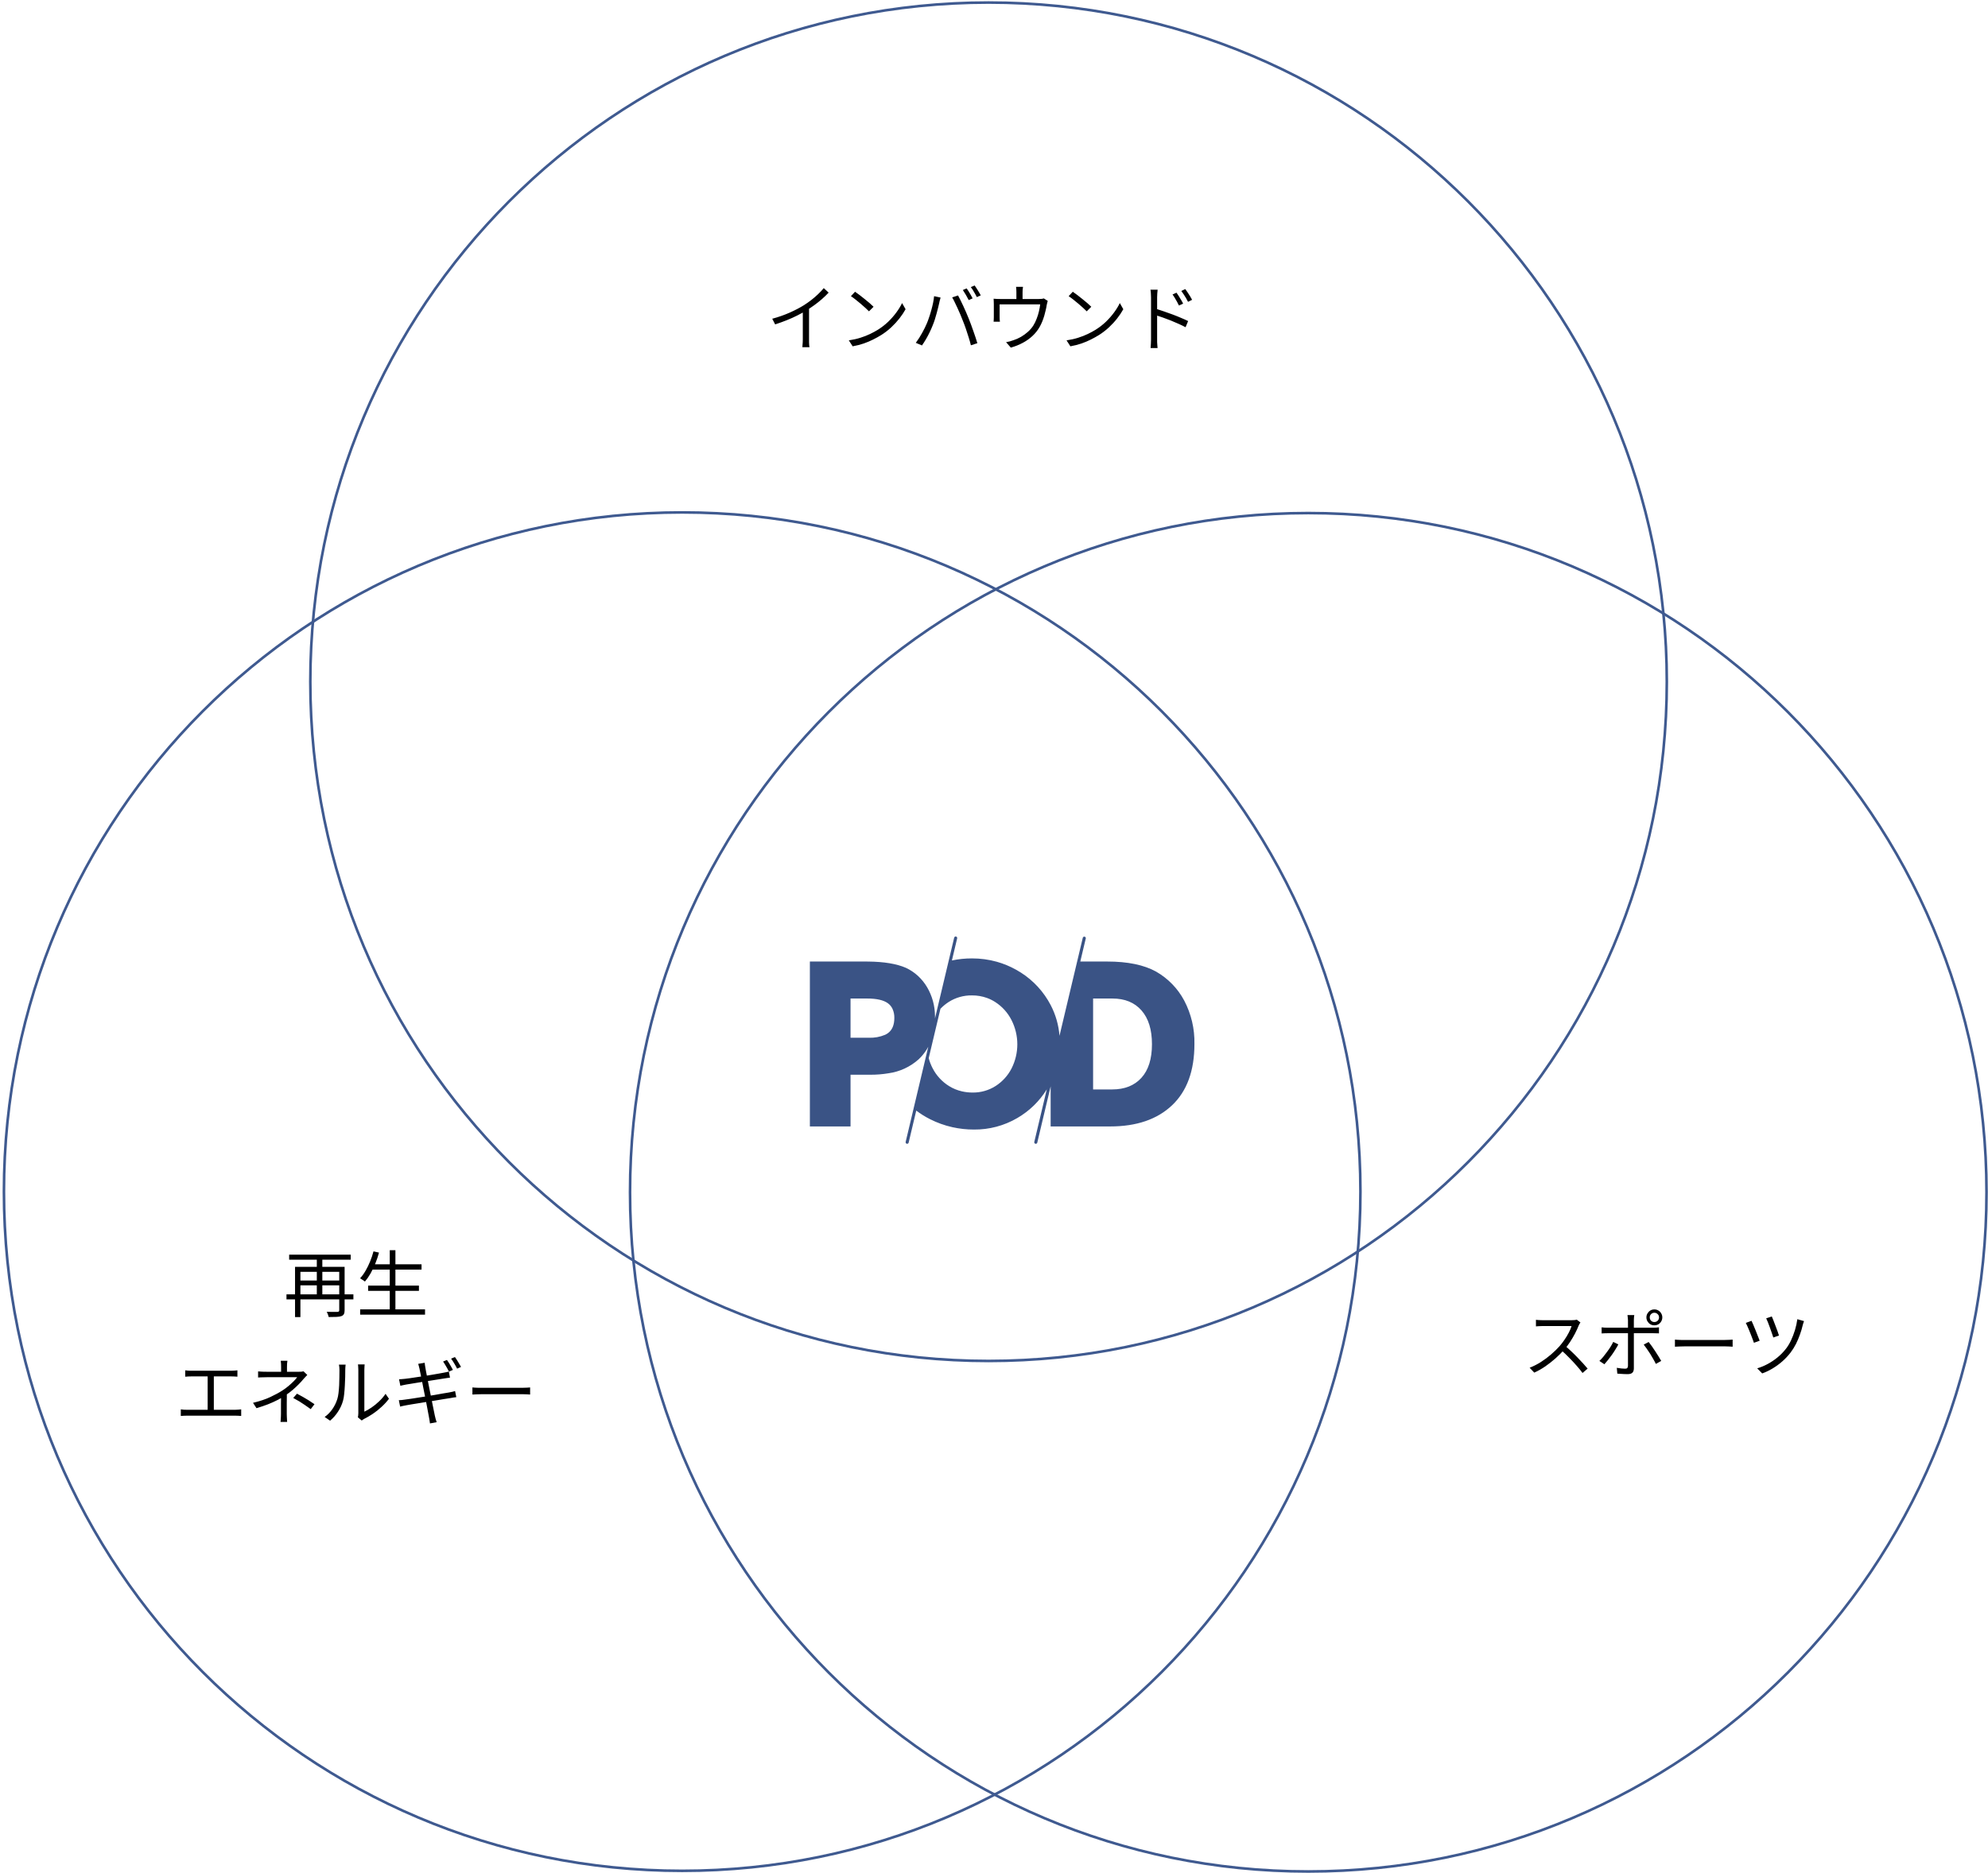 <svg width="609" height="574" viewBox="0 0 609 574" fill="none" xmlns="http://www.w3.org/2000/svg">
<path d="M400.772 573.455C515.521 573.455 608.544 480.276 608.544 365.333C608.544 250.391 515.521 157.212 400.772 157.212C286.023 157.212 193 250.391 193 365.333C193 480.276 286.023 573.455 400.772 573.455Z" stroke="#3F5A90" stroke-width="0.803" stroke-miterlimit="10"/>
<path d="M208.978 573.256C323.727 573.256 416.75 480.077 416.75 365.134C416.75 250.192 323.727 157.013 208.978 157.013C94.229 157.013 1.206 250.192 1.206 365.134C1.206 480.077 94.229 573.256 208.978 573.256Z" stroke="#3F5A90" stroke-width="0.803" stroke-miterlimit="10"/>
<path d="M302.832 417.024C417.581 417.024 510.604 323.845 510.604 208.902C510.604 93.96 417.581 0.781 302.832 0.781C188.082 0.781 95.06 93.96 95.06 208.902C95.06 323.845 188.082 417.024 302.832 417.024Z" stroke="#3F5A90" stroke-width="0.803" stroke-miterlimit="10"/>
<path d="M236.568 97.667C238.495 97.148 240.288 96.518 241.948 95.777C243.609 95.036 245.054 94.28 246.284 93.51C247.055 93.02 247.803 92.494 248.53 91.931C249.271 91.353 249.967 90.752 250.619 90.13C251.272 89.507 251.85 88.892 252.354 88.285L253.843 89.663C253.221 90.33 252.546 90.982 251.82 91.62C251.094 92.257 250.323 92.872 249.508 93.465C248.707 94.043 247.87 94.606 246.995 95.155C246.18 95.644 245.261 96.148 244.238 96.667C243.216 97.185 242.126 97.674 240.97 98.134C239.814 98.594 238.643 99.016 237.457 99.401L236.568 97.667ZM245.928 94.443L247.84 93.865V104.004C247.84 104.285 247.84 104.582 247.84 104.893C247.855 105.204 247.87 105.493 247.885 105.76C247.914 106.027 247.944 106.234 247.974 106.383H245.795C245.81 106.234 245.824 106.027 245.839 105.76C245.869 105.493 245.891 105.204 245.906 104.893C245.921 104.582 245.928 104.285 245.928 104.004V94.443ZM261.936 89.396C262.336 89.663 262.796 89.997 263.315 90.397C263.833 90.782 264.36 91.197 264.893 91.642C265.442 92.072 265.953 92.494 266.427 92.909C266.902 93.324 267.294 93.687 267.606 93.999L266.205 95.399C265.923 95.118 265.56 94.769 265.116 94.354C264.671 93.939 264.182 93.51 263.648 93.065C263.115 92.605 262.588 92.175 262.07 91.775C261.551 91.36 261.084 91.019 260.669 90.752L261.936 89.396ZM260.024 104.293C261.329 104.1 262.514 103.833 263.582 103.492C264.664 103.151 265.649 102.766 266.539 102.336C267.428 101.906 268.221 101.476 268.918 101.047C270.059 100.335 271.111 99.52 272.075 98.601C273.038 97.667 273.883 96.704 274.609 95.711C275.336 94.718 275.914 93.769 276.343 92.865L277.411 94.754C276.907 95.674 276.284 96.607 275.543 97.556C274.802 98.505 273.965 99.416 273.031 100.291C272.097 101.165 271.067 101.958 269.94 102.67C269.199 103.129 268.384 103.581 267.495 104.026C266.62 104.471 265.657 104.878 264.604 105.249C263.567 105.604 262.433 105.893 261.203 106.116L260.024 104.293ZM296.131 88.374C296.324 88.626 296.531 88.937 296.754 89.307C296.976 89.663 297.191 90.026 297.398 90.397C297.621 90.767 297.806 91.108 297.954 91.419L296.754 91.953C296.531 91.494 296.25 90.975 295.909 90.397C295.568 89.804 295.249 89.293 294.953 88.863L296.131 88.374ZM298.577 87.484C298.784 87.751 298.999 88.07 299.222 88.44C299.459 88.811 299.689 89.181 299.911 89.552C300.133 89.908 300.311 90.226 300.444 90.508L299.244 91.042C299.007 90.552 298.718 90.026 298.377 89.463C298.051 88.885 297.725 88.388 297.398 87.973L298.577 87.484ZM283.97 99.001C284.207 98.423 284.436 97.793 284.659 97.111C284.896 96.43 285.111 95.725 285.304 94.999C285.511 94.258 285.689 93.532 285.837 92.82C285.985 92.094 286.089 91.405 286.148 90.752L288.127 91.175C288.098 91.338 288.053 91.516 287.994 91.709C287.934 91.886 287.883 92.072 287.838 92.264C287.794 92.457 287.757 92.635 287.727 92.798C287.653 93.139 287.549 93.584 287.416 94.132C287.282 94.68 287.127 95.281 286.949 95.933C286.771 96.585 286.578 97.245 286.371 97.912C286.163 98.564 285.941 99.172 285.704 99.735C285.437 100.417 285.126 101.121 284.77 101.847C284.429 102.558 284.058 103.255 283.658 103.937C283.258 104.619 282.85 105.256 282.435 105.849L280.546 105.049C281.242 104.115 281.887 103.107 282.48 102.025C283.088 100.928 283.584 99.92 283.97 99.001ZM294.908 98.156C294.686 97.578 294.441 96.971 294.175 96.333C293.908 95.696 293.626 95.058 293.33 94.421C293.033 93.769 292.744 93.161 292.463 92.598C292.196 92.02 291.936 91.531 291.685 91.13L293.485 90.53C293.708 90.916 293.952 91.39 294.219 91.953C294.501 92.516 294.79 93.117 295.086 93.754C295.383 94.391 295.672 95.036 295.953 95.688C296.235 96.341 296.494 96.963 296.731 97.556C296.954 98.104 297.191 98.719 297.443 99.401C297.695 100.068 297.94 100.75 298.177 101.447C298.429 102.129 298.658 102.796 298.866 103.448C299.073 104.085 299.251 104.656 299.399 105.16L297.421 105.805C297.243 105.049 297.013 104.233 296.731 103.359C296.465 102.47 296.176 101.58 295.864 100.691C295.553 99.787 295.234 98.942 294.908 98.156ZM313.384 87.884C313.34 88.225 313.303 88.529 313.273 88.796C313.258 89.063 313.251 89.315 313.251 89.552C313.251 89.73 313.251 90.004 313.251 90.375C313.251 90.745 313.251 91.13 313.251 91.531C313.251 91.931 313.251 92.264 313.251 92.531H311.361C311.361 92.235 311.361 91.886 311.361 91.486C311.361 91.086 311.361 90.708 311.361 90.352C311.361 89.997 311.361 89.73 311.361 89.552C311.361 89.315 311.354 89.063 311.339 88.796C311.339 88.529 311.309 88.225 311.25 87.884H313.384ZM320.966 92.198C320.907 92.361 320.847 92.576 320.788 92.843C320.729 93.094 320.677 93.324 320.632 93.532C320.573 93.976 320.477 94.473 320.343 95.021C320.225 95.57 320.077 96.148 319.899 96.755C319.721 97.348 319.513 97.941 319.276 98.534C319.039 99.112 318.765 99.675 318.453 100.224C317.905 101.187 317.201 102.077 316.341 102.892C315.482 103.707 314.489 104.419 313.362 105.026C312.25 105.634 311.013 106.131 309.649 106.516L308.204 104.848C308.574 104.789 308.96 104.708 309.36 104.604C309.775 104.485 310.16 104.359 310.516 104.226C311.257 103.989 312.006 103.655 312.762 103.225C313.518 102.781 314.222 102.269 314.874 101.691C315.541 101.098 316.097 100.454 316.541 99.757C316.942 99.12 317.283 98.423 317.564 97.667C317.861 96.911 318.098 96.148 318.276 95.377C318.453 94.606 318.579 93.902 318.654 93.265H306.225C306.225 93.502 306.225 93.806 306.225 94.177C306.225 94.547 306.225 94.94 306.225 95.355C306.225 95.755 306.225 96.133 306.225 96.489C306.225 96.83 306.225 97.082 306.225 97.245C306.225 97.452 306.233 97.682 306.247 97.934C306.262 98.186 306.284 98.401 306.314 98.579H304.38C304.409 98.371 304.424 98.134 304.424 97.867C304.439 97.6 304.446 97.363 304.446 97.156C304.446 96.978 304.446 96.711 304.446 96.355C304.446 96 304.446 95.622 304.446 95.221C304.446 94.806 304.446 94.421 304.446 94.065C304.446 93.71 304.446 93.435 304.446 93.243C304.446 93.005 304.439 92.724 304.424 92.398C304.424 92.072 304.409 91.783 304.38 91.531C304.706 91.56 305.032 91.583 305.358 91.597C305.699 91.612 306.062 91.62 306.447 91.62H318.231C318.646 91.62 318.965 91.605 319.187 91.575C319.424 91.531 319.617 91.486 319.765 91.442L320.966 92.198ZM328.636 89.396C329.037 89.663 329.496 89.997 330.015 90.397C330.534 90.782 331.06 91.197 331.593 91.642C332.142 92.072 332.653 92.494 333.128 92.909C333.602 93.324 333.995 93.687 334.306 93.999L332.905 95.399C332.624 95.118 332.26 94.769 331.816 94.354C331.371 93.939 330.882 93.51 330.348 93.065C329.815 92.605 329.289 92.175 328.77 91.775C328.251 91.36 327.784 91.019 327.369 90.752L328.636 89.396ZM326.724 104.293C328.029 104.1 329.214 103.833 330.282 103.492C331.364 103.151 332.349 102.766 333.239 102.336C334.128 101.906 334.921 101.476 335.618 101.047C336.759 100.335 337.811 99.52 338.775 98.601C339.738 97.667 340.583 96.704 341.309 95.711C342.036 94.718 342.614 93.769 343.044 92.865L344.111 94.754C343.607 95.674 342.984 96.607 342.243 97.556C341.502 98.505 340.665 99.416 339.731 100.291C338.797 101.165 337.767 101.958 336.64 102.67C335.899 103.129 335.084 103.581 334.195 104.026C333.32 104.471 332.357 104.878 331.304 105.249C330.267 105.604 329.133 105.893 327.903 106.116L326.724 104.293ZM360.408 89.685C360.601 89.952 360.823 90.286 361.075 90.686C361.327 91.071 361.571 91.471 361.809 91.886C362.061 92.302 362.268 92.687 362.431 93.043L361.164 93.621C360.986 93.235 360.786 92.85 360.564 92.465C360.356 92.064 360.134 91.679 359.897 91.308C359.674 90.923 359.437 90.567 359.185 90.241L360.408 89.685ZM363.098 88.574C363.291 88.826 363.513 89.144 363.765 89.53C364.032 89.915 364.291 90.315 364.543 90.73C364.795 91.145 365.01 91.523 365.188 91.864L363.943 92.487C363.75 92.101 363.543 91.716 363.32 91.331C363.098 90.945 362.861 90.567 362.609 90.197C362.372 89.826 362.127 89.478 361.875 89.152L363.098 88.574ZM352.604 104.026C352.604 103.818 352.604 103.403 352.604 102.781C352.604 102.158 352.604 101.417 352.604 100.557C352.604 99.683 352.604 98.764 352.604 97.8C352.604 96.837 352.604 95.903 352.604 94.999C352.604 94.095 352.604 93.294 352.604 92.598C352.604 91.901 352.604 91.397 352.604 91.086C352.604 90.775 352.589 90.397 352.559 89.952C352.545 89.507 352.5 89.115 352.426 88.774H354.627C354.583 89.115 354.546 89.507 354.516 89.952C354.486 90.382 354.472 90.76 354.472 91.086C354.472 91.664 354.472 92.361 354.472 93.176C354.472 93.976 354.472 94.836 354.472 95.755C354.472 96.659 354.472 97.563 354.472 98.468C354.472 99.357 354.472 100.194 354.472 100.98C354.472 101.751 354.472 102.41 354.472 102.959C354.472 103.492 354.472 103.848 354.472 104.026C354.472 104.248 354.472 104.522 354.472 104.848C354.486 105.175 354.509 105.493 354.538 105.805C354.568 106.131 354.59 106.412 354.605 106.649H352.471C352.515 106.294 352.545 105.871 352.559 105.382C352.589 104.893 352.604 104.441 352.604 104.026ZM354.071 94.599C354.798 94.821 355.605 95.088 356.495 95.399C357.384 95.696 358.281 96.014 359.185 96.355C360.104 96.696 360.971 97.045 361.786 97.4C362.616 97.741 363.343 98.067 363.965 98.379L363.187 100.268C362.55 99.927 361.831 99.579 361.03 99.223C360.245 98.868 359.43 98.519 358.585 98.178C357.74 97.838 356.925 97.534 356.139 97.267C355.368 97 354.679 96.77 354.071 96.578V94.599Z" fill="black"/>
<path d="M484.148 405.23C484.074 405.319 483.978 405.468 483.859 405.675C483.756 405.868 483.667 406.046 483.593 406.209C483.311 406.935 482.94 407.743 482.481 408.632C482.021 409.507 481.51 410.374 480.947 411.233C480.384 412.093 479.791 412.871 479.168 413.568C478.353 414.487 477.456 415.384 476.478 416.258C475.5 417.118 474.47 417.926 473.388 418.682C472.305 419.423 471.179 420.06 470.008 420.594L468.585 419.104C469.786 418.63 470.934 418.044 472.031 417.348C473.143 416.636 474.18 415.865 475.144 415.035C476.122 414.19 476.989 413.346 477.745 412.501C478.249 411.923 478.746 411.278 479.235 410.566C479.739 409.84 480.184 409.106 480.569 408.365C480.969 407.609 481.258 406.928 481.436 406.32C481.317 406.32 481.036 406.32 480.591 406.32C480.146 406.32 479.62 406.32 479.013 406.32C478.405 406.32 477.767 406.32 477.1 406.32C476.433 406.32 475.796 406.32 475.188 406.32C474.581 406.32 474.055 406.32 473.61 406.32C473.18 406.32 472.898 406.32 472.765 406.32C472.513 406.32 472.224 406.327 471.898 406.342C471.587 406.357 471.298 406.372 471.031 406.386C470.779 406.401 470.608 406.416 470.519 406.431V404.408C470.623 404.423 470.808 404.445 471.075 404.474C471.357 404.489 471.653 404.504 471.965 404.519C472.276 404.534 472.543 404.541 472.765 404.541C472.928 404.541 473.224 404.541 473.654 404.541C474.084 404.541 474.596 404.541 475.188 404.541C475.796 404.541 476.426 404.541 477.078 404.541C477.73 404.541 478.353 404.541 478.946 404.541C479.554 404.541 480.072 404.541 480.502 404.541C480.932 404.541 481.214 404.541 481.347 404.541C481.718 404.541 482.044 404.526 482.325 404.497C482.622 404.467 482.852 404.423 483.015 404.363L484.148 405.23ZM479.457 412.39C480.065 412.893 480.687 413.449 481.325 414.057C481.977 414.665 482.614 415.295 483.237 415.947C483.859 416.584 484.437 417.199 484.971 417.792C485.505 418.37 485.964 418.896 486.35 419.371L484.793 420.705C484.274 419.993 483.652 419.23 482.926 418.415C482.199 417.585 481.429 416.762 480.613 415.947C479.813 415.117 479.005 414.353 478.19 413.657L479.457 412.39ZM505.381 403.674C505.381 404.074 505.515 404.415 505.782 404.697C506.063 404.964 506.397 405.097 506.782 405.097C507.182 405.097 507.523 404.964 507.805 404.697C508.086 404.415 508.227 404.074 508.227 403.674C508.227 403.274 508.086 402.94 507.805 402.674C507.523 402.392 507.182 402.251 506.782 402.251C506.397 402.251 506.063 402.392 505.782 402.674C505.515 402.94 505.381 403.274 505.381 403.674ZM504.359 403.674C504.359 403.229 504.47 402.822 504.692 402.451C504.914 402.081 505.203 401.784 505.559 401.562C505.93 401.34 506.337 401.228 506.782 401.228C507.242 401.228 507.657 401.34 508.027 401.562C508.398 401.784 508.687 402.081 508.894 402.451C509.117 402.822 509.228 403.229 509.228 403.674C509.228 404.119 509.117 404.526 508.894 404.897C508.687 405.267 508.398 405.564 508.027 405.786C507.657 405.994 507.242 406.097 506.782 406.097C506.337 406.097 505.93 405.994 505.559 405.786C505.203 405.564 504.914 405.267 504.692 404.897C504.47 404.526 504.359 404.119 504.359 403.674ZM500.646 402.963C500.631 403.066 500.609 403.215 500.579 403.407C500.564 403.6 500.549 403.8 500.534 404.008C500.52 404.215 500.512 404.4 500.512 404.563C500.512 404.949 500.512 405.393 500.512 405.897C500.512 406.401 500.512 406.898 500.512 407.387C500.512 407.876 500.512 408.306 500.512 408.677C500.512 408.973 500.512 409.403 500.512 409.966C500.512 410.529 500.512 411.167 500.512 411.878C500.512 412.59 500.512 413.323 500.512 414.079C500.512 414.82 500.512 415.539 500.512 416.236C500.512 416.933 500.512 417.548 500.512 418.081C500.512 418.615 500.512 419.015 500.512 419.282C500.512 419.875 500.364 420.319 500.068 420.616C499.771 420.912 499.282 421.061 498.6 421.061C498.289 421.061 497.941 421.053 497.555 421.038C497.185 421.023 496.814 421.001 496.444 420.972C496.073 420.942 495.739 420.92 495.443 420.905L495.287 419.126C495.777 419.215 496.251 419.282 496.71 419.326C497.17 419.371 497.548 419.393 497.844 419.393C498.141 419.393 498.356 419.326 498.489 419.193C498.622 419.045 498.697 418.83 498.711 418.548C498.711 418.341 498.711 417.985 498.711 417.481C498.711 416.962 498.711 416.369 498.711 415.702C498.711 415.02 498.711 414.309 498.711 413.568C498.711 412.812 498.711 412.1 498.711 411.433C498.711 410.752 498.711 410.166 498.711 409.677C498.711 409.188 498.711 408.854 498.711 408.677C498.711 408.425 498.711 408.047 498.711 407.543C498.711 407.039 498.711 406.512 498.711 405.964C498.711 405.401 498.711 404.927 498.711 404.541C498.711 404.304 498.689 404.022 498.645 403.696C498.615 403.37 498.585 403.126 498.556 402.963H500.646ZM490.641 406.72C490.952 406.75 491.256 406.779 491.552 406.809C491.849 406.824 492.175 406.831 492.53 406.831C492.708 406.831 493.071 406.831 493.62 406.831C494.168 406.831 494.828 406.831 495.599 406.831C496.384 406.831 497.222 406.831 498.111 406.831C499 406.831 499.89 406.831 500.779 406.831C501.683 406.831 502.521 406.831 503.291 406.831C504.077 406.831 504.737 406.831 505.27 406.831C505.819 406.831 506.189 406.831 506.382 406.831C506.649 406.831 506.945 406.824 507.271 406.809C507.612 406.779 507.923 406.75 508.205 406.72V408.565C507.909 408.551 507.597 408.543 507.271 408.543C506.96 408.528 506.671 408.521 506.404 408.521C506.211 408.521 505.841 408.521 505.292 408.521C504.759 408.521 504.099 408.521 503.314 408.521C502.543 408.521 501.713 408.521 500.823 408.521C499.934 408.521 499.045 408.521 498.155 408.521C497.266 408.521 496.429 408.521 495.643 408.521C494.858 408.521 494.191 408.521 493.642 408.521C493.109 408.521 492.738 408.521 492.53 408.521C492.204 408.521 491.878 408.528 491.552 408.543C491.241 408.543 490.937 408.558 490.641 408.588V406.72ZM495.754 411.945C495.517 412.419 495.221 412.938 494.865 413.501C494.524 414.064 494.146 414.635 493.731 415.213C493.331 415.776 492.931 416.303 492.53 416.792C492.145 417.281 491.797 417.696 491.485 418.037L489.951 417.014C490.322 416.673 490.707 416.266 491.108 415.791C491.508 415.302 491.901 414.791 492.286 414.257C492.686 413.724 493.049 413.197 493.375 412.679C493.701 412.145 493.976 411.648 494.198 411.189L495.754 411.945ZM505.048 411.211C505.344 411.567 505.663 411.989 506.004 412.478C506.36 412.968 506.715 413.494 507.071 414.057C507.442 414.605 507.783 415.139 508.094 415.658C508.405 416.162 508.672 416.614 508.894 417.014L507.249 417.926C507.041 417.481 506.782 416.992 506.471 416.458C506.174 415.925 505.856 415.384 505.515 414.835C505.174 414.287 504.826 413.768 504.47 413.279C504.129 412.79 503.818 412.367 503.536 412.012L505.048 411.211ZM513.096 410.477C513.319 410.492 513.593 410.514 513.919 410.544C514.245 410.559 514.601 410.574 514.986 410.589C515.386 410.589 515.787 410.589 516.187 410.589C516.424 410.589 516.787 410.589 517.276 410.589C517.78 410.589 518.366 410.589 519.033 410.589C519.7 410.589 520.404 410.589 521.145 410.589C521.901 410.589 522.649 410.589 523.39 410.589C524.146 410.589 524.858 410.589 525.525 410.589C526.207 410.589 526.792 410.589 527.281 410.589C527.77 410.589 528.134 410.589 528.371 410.589C528.934 410.589 529.416 410.574 529.816 410.544C530.216 410.514 530.535 410.492 530.772 410.477V412.656C530.55 412.641 530.216 412.619 529.771 412.59C529.342 412.56 528.882 412.545 528.393 412.545C528.156 412.545 527.785 412.545 527.281 412.545C526.777 412.545 526.192 412.545 525.525 412.545C524.873 412.545 524.169 412.545 523.413 412.545C522.657 412.545 521.901 412.545 521.145 412.545C520.404 412.545 519.7 412.545 519.033 412.545C518.38 412.545 517.802 412.545 517.298 412.545C516.794 412.545 516.424 412.545 516.187 412.545C515.579 412.545 515.001 412.56 514.453 412.59C513.904 412.604 513.452 412.627 513.096 412.656V410.477ZM542.766 403.385C542.885 403.652 543.048 404.045 543.255 404.563C543.463 405.082 543.678 405.645 543.9 406.253C544.137 406.846 544.352 407.417 544.545 407.965C544.737 408.499 544.878 408.921 544.967 409.232L543.233 409.833C543.144 409.521 543.003 409.099 542.811 408.565C542.633 408.017 542.433 407.446 542.21 406.853C542.003 406.261 541.795 405.705 541.588 405.186C541.38 404.652 541.202 404.245 541.054 403.963L542.766 403.385ZM552.638 404.808C552.564 405.001 552.489 405.216 552.415 405.453C552.356 405.69 552.297 405.897 552.237 406.075C552.03 406.994 551.748 407.943 551.393 408.921C551.052 409.899 550.644 410.863 550.17 411.811C549.695 412.745 549.154 413.612 548.547 414.413C547.791 415.406 546.931 416.325 545.968 417.17C545.019 418 544.019 418.726 542.966 419.349C541.929 419.971 540.884 420.468 539.831 420.838L538.297 419.282C539.364 418.971 540.424 418.533 541.477 417.97C542.529 417.407 543.529 416.74 544.478 415.969C545.441 415.184 546.294 414.316 547.035 413.368C547.628 412.627 548.161 411.76 548.636 410.766C549.11 409.759 549.518 408.699 549.859 407.587C550.199 406.461 550.444 405.342 550.592 404.23L552.638 404.808ZM536.563 404.719C536.711 405.03 536.896 405.453 537.119 405.986C537.341 406.505 537.578 407.076 537.83 407.698C538.082 408.306 538.312 408.891 538.52 409.455C538.742 410.003 538.92 410.455 539.053 410.811L537.297 411.456C537.208 411.189 537.082 410.841 536.919 410.411C536.77 409.966 536.593 409.499 536.385 409.01C536.192 408.506 535.992 408.01 535.785 407.52C535.592 407.031 535.407 406.601 535.229 406.231C535.051 405.845 534.91 405.556 534.807 405.364L536.563 404.719Z" fill="black"/>
<path d="M87.759 396.606H108.258V398.162H87.759V396.606ZM88.581 384.444H107.435V386H88.581V384.444ZM91.494 392.381H104.545V393.849H91.494V392.381ZM103.922 388.179H105.567V401.497C105.567 402.001 105.493 402.386 105.345 402.653C105.212 402.935 104.96 403.142 104.589 403.276C104.233 403.409 103.737 403.49 103.1 403.52C102.462 403.55 101.662 403.565 100.698 403.565C100.654 403.342 100.572 403.075 100.454 402.764C100.335 402.453 100.209 402.186 100.076 401.964C100.58 401.979 101.054 401.986 101.499 401.986C101.958 402.001 102.351 402.001 102.677 401.986C103.018 401.986 103.248 401.986 103.366 401.986C103.574 401.971 103.715 401.927 103.789 401.853C103.878 401.793 103.922 401.667 103.922 401.475V388.179ZM90.382 388.179H104.589V389.713H92.027V403.587H90.382V388.179ZM97.052 384.933H98.742V397.184H97.052V384.933ZM113.749 387.401H129.135V389.024H113.749V387.401ZM112.771 393.938H128.334V395.538H112.771V393.938ZM110.325 401.208H130.202V402.831H110.325V401.208ZM119.397 383.088H121.131V402.008H119.397V383.088ZM114.416 383.443L116.106 383.821C115.795 384.963 115.417 386.082 114.972 387.179C114.528 388.261 114.038 389.276 113.505 390.225C112.971 391.158 112.401 391.981 111.793 392.692C111.689 392.589 111.541 392.478 111.348 392.359C111.17 392.24 110.985 392.122 110.792 392.003C110.614 391.87 110.451 391.766 110.303 391.692C110.911 391.04 111.467 390.276 111.971 389.402C112.489 388.513 112.956 387.564 113.371 386.556C113.786 385.548 114.135 384.511 114.416 383.443ZM56.743 419.89C57.039 419.934 57.365 419.971 57.721 420.001C58.092 420.016 58.388 420.023 58.611 420.023H70.839C71.18 420.023 71.513 420.008 71.84 419.978C72.166 419.949 72.462 419.919 72.729 419.89V421.846C72.447 421.816 72.136 421.794 71.795 421.779C71.469 421.765 71.15 421.757 70.839 421.757H58.611C58.403 421.757 58.107 421.765 57.721 421.779C57.351 421.794 57.025 421.816 56.743 421.846V419.89ZM63.613 432.941V421.001H65.503V432.941H63.613ZM55.387 431.851C55.713 431.896 56.039 431.933 56.365 431.962C56.706 431.977 57.032 431.984 57.343 431.984H72.04C72.38 431.984 72.699 431.97 72.996 431.94C73.307 431.91 73.603 431.881 73.885 431.851V433.874C73.588 433.845 73.262 433.822 72.907 433.808C72.551 433.793 72.262 433.785 72.04 433.785H57.343C57.047 433.785 56.728 433.793 56.387 433.808C56.061 433.822 55.728 433.845 55.387 433.874V431.851ZM88.048 416.955C88.003 417.207 87.966 417.518 87.936 417.889C87.922 418.259 87.914 418.6 87.914 418.911C87.914 419.104 87.914 419.349 87.914 419.645C87.914 419.927 87.914 420.201 87.914 420.468C87.914 420.734 87.914 420.949 87.914 421.112H86.113C86.113 420.949 86.113 420.734 86.113 420.468C86.113 420.201 86.113 419.927 86.113 419.645C86.113 419.363 86.113 419.119 86.113 418.911C86.113 418.6 86.106 418.259 86.091 417.889C86.076 417.518 86.047 417.207 86.002 416.955H88.048ZM94.139 421.312C93.947 421.52 93.732 421.742 93.495 421.979C93.272 422.217 93.072 422.439 92.894 422.646C92.524 423.106 92.064 423.61 91.516 424.158C90.982 424.707 90.389 425.263 89.737 425.826C89.1 426.374 88.426 426.893 87.714 427.382C86.914 427.945 86.047 428.464 85.113 428.939C84.194 429.413 83.193 429.865 82.111 430.295C81.029 430.71 79.851 431.11 78.576 431.495L77.509 429.85C79.614 429.346 81.385 428.753 82.823 428.071C84.275 427.39 85.506 426.723 86.513 426.07C87.18 425.641 87.803 425.181 88.381 424.692C88.974 424.188 89.5 423.706 89.96 423.247C90.434 422.772 90.79 422.357 91.027 422.002C90.864 422.002 90.545 422.002 90.071 422.002C89.597 422.002 89.041 422.002 88.403 422.002C87.766 422.002 87.099 422.002 86.402 422.002C85.706 422.002 85.039 422.002 84.401 422.002C83.764 422.002 83.208 422.002 82.734 422.002C82.274 422.002 81.963 422.002 81.8 422.002C81.548 422.002 81.244 422.009 80.888 422.024C80.547 422.024 80.214 422.031 79.888 422.046C79.577 422.061 79.302 422.076 79.065 422.091V420.223C79.436 420.253 79.88 420.282 80.399 420.312C80.933 420.327 81.385 420.334 81.755 420.334C81.933 420.334 82.26 420.334 82.734 420.334C83.223 420.334 83.794 420.334 84.446 420.334C85.113 420.334 85.809 420.334 86.536 420.334C87.277 420.334 87.988 420.334 88.67 420.334C89.367 420.334 89.967 420.334 90.471 420.334C90.99 420.334 91.36 420.334 91.583 420.334C91.835 420.334 92.087 420.327 92.339 420.312C92.591 420.282 92.805 420.245 92.983 420.201L94.139 421.312ZM87.87 426.448C87.87 426.893 87.87 427.412 87.87 428.005C87.87 428.583 87.862 429.198 87.847 429.85C87.847 430.487 87.847 431.103 87.847 431.695C87.847 432.288 87.847 432.807 87.847 433.252C87.847 433.504 87.855 433.778 87.87 434.074C87.885 434.371 87.899 434.66 87.914 434.942C87.929 435.223 87.944 435.475 87.959 435.697H85.935C85.965 435.49 85.987 435.245 86.002 434.964C86.032 434.682 86.047 434.393 86.047 434.097C86.061 433.785 86.069 433.504 86.069 433.252C86.069 432.822 86.069 432.34 86.069 431.807C86.069 431.258 86.069 430.702 86.069 430.139C86.084 429.561 86.091 429.02 86.091 428.516C86.091 427.997 86.091 427.567 86.091 427.227L87.87 426.448ZM95.184 431.784C94.547 431.31 93.947 430.888 93.384 430.517C92.835 430.132 92.279 429.769 91.716 429.428C91.153 429.087 90.523 428.731 89.826 428.36L90.982 427.049C91.679 427.419 92.302 427.76 92.85 428.071C93.413 428.383 93.962 428.709 94.495 429.05C95.044 429.391 95.659 429.798 96.341 430.273L95.184 431.784ZM109.636 434.297C109.681 434.119 109.71 433.926 109.725 433.719C109.755 433.496 109.77 433.274 109.77 433.052C109.77 432.903 109.77 432.577 109.77 432.073C109.77 431.569 109.77 430.954 109.77 430.228C109.77 429.487 109.77 428.687 109.77 427.827C109.77 426.967 109.77 426.107 109.77 425.248C109.77 424.373 109.77 423.558 109.77 422.802C109.77 422.046 109.77 421.394 109.77 420.846C109.77 420.297 109.77 419.927 109.77 419.734C109.77 419.304 109.755 418.948 109.725 418.667C109.695 418.37 109.673 418.178 109.658 418.089H111.704C111.704 418.178 111.689 418.37 111.659 418.667C111.63 418.963 111.615 419.319 111.615 419.734C111.615 419.941 111.615 420.312 111.615 420.846C111.615 421.364 111.615 422.002 111.615 422.758C111.615 423.499 111.615 424.299 111.615 425.159C111.615 426.004 111.615 426.841 111.615 427.671C111.615 428.501 111.615 429.272 111.615 429.983C111.615 430.68 111.615 431.258 111.615 431.718C111.615 432.177 111.615 432.459 111.615 432.563C112.312 432.236 113.053 431.807 113.838 431.273C114.624 430.739 115.387 430.117 116.128 429.405C116.884 428.694 117.544 427.923 118.107 427.093L119.152 428.605C118.515 429.465 117.766 430.287 116.907 431.073C116.062 431.859 115.18 432.563 114.261 433.185C113.342 433.808 112.445 434.334 111.571 434.764C111.393 434.867 111.237 434.964 111.104 435.053C110.985 435.142 110.889 435.216 110.815 435.275L109.636 434.297ZM99.453 434.186C100.387 433.519 101.18 432.711 101.832 431.762C102.484 430.814 102.981 429.798 103.322 428.716C103.485 428.212 103.611 427.582 103.7 426.826C103.789 426.07 103.856 425.27 103.9 424.425C103.944 423.565 103.967 422.735 103.967 421.935C103.982 421.12 103.989 420.401 103.989 419.778C103.989 419.452 103.974 419.163 103.944 418.911C103.915 418.644 103.878 418.392 103.833 418.155H105.879C105.864 418.244 105.849 418.378 105.834 418.556C105.819 418.719 105.805 418.904 105.79 419.111C105.775 419.319 105.768 419.534 105.768 419.756C105.768 420.379 105.76 421.112 105.745 421.957C105.731 422.787 105.693 423.662 105.634 424.581C105.59 425.485 105.523 426.345 105.434 427.16C105.36 427.975 105.241 428.657 105.078 429.205C104.752 430.391 104.241 431.51 103.544 432.563C102.862 433.615 102.055 434.534 101.121 435.32L99.453 434.186ZM136.917 416.71C137.109 416.962 137.317 417.273 137.539 417.644C137.761 418 137.976 418.363 138.184 418.733C138.406 419.104 138.591 419.445 138.74 419.756L137.539 420.29C137.317 419.83 137.035 419.311 136.694 418.733C136.353 418.141 136.035 417.629 135.738 417.199L136.917 416.71ZM139.362 415.821C139.555 416.088 139.77 416.406 140.007 416.777C140.244 417.147 140.466 417.518 140.674 417.889C140.896 418.244 141.082 418.563 141.23 418.845L140.029 419.378C139.792 418.889 139.503 418.363 139.162 417.8C138.821 417.222 138.495 416.725 138.184 416.31L139.362 415.821ZM128.512 419.423C128.453 419.141 128.386 418.874 128.312 418.622C128.253 418.37 128.186 418.133 128.112 417.911L130.091 417.577C130.121 417.77 130.15 418.015 130.18 418.311C130.224 418.593 130.269 418.859 130.313 419.111C130.343 419.245 130.402 419.586 130.491 420.134C130.595 420.683 130.728 421.364 130.891 422.18C131.054 422.995 131.225 423.877 131.403 424.825C131.595 425.774 131.788 426.73 131.981 427.693C132.173 428.642 132.351 429.539 132.514 430.384C132.692 431.229 132.84 431.955 132.959 432.563C133.092 433.155 133.174 433.556 133.204 433.763C133.278 434.074 133.359 434.408 133.448 434.764C133.552 435.119 133.656 435.46 133.759 435.786L131.714 436.164C131.655 435.779 131.603 435.416 131.558 435.075C131.514 434.734 131.455 434.401 131.38 434.074C131.351 433.882 131.277 433.489 131.158 432.896C131.054 432.303 130.921 431.592 130.758 430.762C130.61 429.932 130.439 429.042 130.247 428.094C130.054 427.13 129.861 426.174 129.668 425.226C129.491 424.277 129.32 423.395 129.157 422.58C128.994 421.765 128.853 421.083 128.735 420.534C128.631 419.971 128.557 419.601 128.512 419.423ZM122.243 422.646C122.524 422.617 122.813 422.595 123.11 422.58C123.421 422.55 123.754 422.52 124.11 422.491C124.436 422.446 124.903 422.387 125.511 422.313C126.119 422.224 126.808 422.12 127.579 422.002C128.349 421.883 129.142 421.765 129.958 421.646C130.788 421.513 131.588 421.379 132.359 421.246C133.129 421.112 133.819 420.994 134.426 420.89C135.049 420.786 135.538 420.697 135.894 420.623C136.22 420.564 136.516 420.505 136.783 420.445C137.065 420.371 137.302 420.312 137.495 420.268L137.85 422.135C137.687 422.15 137.45 422.18 137.139 422.224C136.842 422.269 136.546 422.313 136.25 422.357C135.879 422.417 135.368 422.498 134.715 422.602C134.078 422.691 133.374 422.802 132.603 422.936C131.833 423.054 131.032 423.18 130.202 423.313C129.387 423.447 128.594 423.573 127.823 423.691C127.067 423.81 126.393 423.921 125.8 424.025C125.207 424.114 124.747 424.188 124.421 424.247C124.125 424.307 123.836 424.366 123.554 424.425C123.273 424.47 122.969 424.536 122.643 424.625L122.243 422.646ZM122.176 429.05C122.443 429.035 122.761 429.013 123.132 428.983C123.517 428.939 123.851 428.894 124.132 428.85C124.533 428.805 125.074 428.731 125.755 428.627C126.437 428.524 127.201 428.405 128.045 428.272C128.905 428.123 129.787 427.982 130.691 427.849C131.595 427.701 132.477 427.553 133.337 427.404C134.197 427.241 134.982 427.101 135.694 426.982C136.42 426.863 137.006 426.767 137.45 426.693C137.88 426.604 138.251 426.53 138.562 426.471C138.888 426.397 139.17 426.322 139.407 426.248L139.785 428.116C139.548 428.131 139.258 428.168 138.918 428.227C138.577 428.286 138.199 428.353 137.784 428.427C137.28 428.501 136.657 428.598 135.916 428.716C135.19 428.835 134.397 428.968 133.537 429.116C132.677 429.25 131.795 429.391 130.891 429.539C130.002 429.672 129.142 429.813 128.312 429.961C127.497 430.095 126.756 430.213 126.089 430.317C125.437 430.421 124.925 430.51 124.555 430.584C124.11 430.658 123.732 430.732 123.421 430.806C123.11 430.865 122.828 430.932 122.576 431.006L122.176 429.05ZM144.72 425.137C144.943 425.151 145.217 425.174 145.543 425.203C145.869 425.218 146.225 425.233 146.61 425.248C147.011 425.248 147.411 425.248 147.811 425.248C148.048 425.248 148.411 425.248 148.9 425.248C149.404 425.248 149.99 425.248 150.657 425.248C151.324 425.248 152.028 425.248 152.769 425.248C153.525 425.248 154.273 425.248 155.015 425.248C155.77 425.248 156.482 425.248 157.149 425.248C157.831 425.248 158.416 425.248 158.905 425.248C159.395 425.248 159.758 425.248 159.995 425.248C160.558 425.248 161.04 425.233 161.44 425.203C161.84 425.174 162.159 425.151 162.396 425.137V427.315C162.174 427.301 161.84 427.278 161.396 427.249C160.966 427.219 160.506 427.204 160.017 427.204C159.78 427.204 159.409 427.204 158.905 427.204C158.401 427.204 157.816 427.204 157.149 427.204C156.497 427.204 155.793 427.204 155.037 427.204C154.281 427.204 153.525 427.204 152.769 427.204C152.028 427.204 151.324 427.204 150.657 427.204C150.005 427.204 149.427 427.204 148.923 427.204C148.419 427.204 148.048 427.204 147.811 427.204C147.203 427.204 146.625 427.219 146.077 427.249C145.528 427.264 145.076 427.286 144.72 427.315V425.137Z" fill="black"/>
<path d="M362.764 306.58C360.788 302.871 357.794 299.794 354.129 297.703C350.413 295.655 345.435 294.63 339.195 294.63H330.935L332.622 287.531C332.637 287.416 332.608 287.3 332.542 287.205C332.475 287.109 332.375 287.042 332.262 287.015C332.148 286.989 332.028 287.005 331.926 287.061C331.824 287.117 331.746 287.209 331.707 287.318L329.969 294.631L324.562 317.394C324.31 314.097 323.387 310.885 321.851 307.951C321.597 307.467 321.326 306.987 321.038 306.512C318.66 302.581 315.277 299.342 311.232 297.124C309.383 296.092 307.418 295.279 305.377 294.704C302.893 294.011 300.323 293.664 297.743 293.673C295.68 293.666 293.622 293.878 291.605 294.305L293.214 287.53C293.236 287.436 293.228 287.338 293.192 287.249C293.155 287.16 293.092 287.085 293.01 287.033C292.966 287.004 292.916 286.982 292.865 286.97C292.743 286.942 292.616 286.963 292.511 287.028C292.405 287.093 292.329 287.197 292.3 287.316L290.583 294.545L286.739 310.727L286.418 312.079C286.418 311.951 286.424 311.828 286.424 311.699C286.424 311.534 286.424 311.371 286.418 311.207C286.389 308.152 285.561 305.157 284.016 302.515C283.268 301.245 282.341 300.088 281.261 299.08C280.143 298.04 278.865 297.184 277.474 296.543C274.671 295.327 270.841 294.692 265.985 294.636C265.756 294.636 265.527 294.631 265.294 294.631H248.095V345.158H260.551V329.317H266.611C268.477 329.328 270.34 329.179 272.18 328.871C275.632 328.394 278.86 326.896 281.442 324.571C282.431 323.632 283.289 322.566 283.993 321.401C284.123 321.188 284.246 320.97 284.364 320.749L284.06 322.032L279.869 339.671L277.437 349.906C277.43 349.941 277.426 349.978 277.426 350.014C277.427 350.118 277.463 350.22 277.528 350.302C277.594 350.384 277.685 350.442 277.788 350.467C277.823 350.475 277.859 350.479 277.895 350.479C278.001 350.479 278.103 350.443 278.186 350.378C278.269 350.313 278.327 350.222 278.352 350.12L280.683 340.308C282.009 341.311 283.425 342.192 284.912 342.94C287.063 344.028 289.341 344.847 291.695 345.38C293.884 345.872 296.122 346.119 298.366 346.114C303.022 346.159 307.601 344.944 311.614 342.601C315.319 340.455 318.43 337.432 320.669 333.801L316.842 349.91C316.834 349.945 316.831 349.981 316.831 350.018C316.832 350.122 316.868 350.224 316.933 350.306C316.999 350.388 317.09 350.446 317.192 350.471C317.228 350.479 317.264 350.483 317.3 350.483C317.406 350.482 317.508 350.447 317.591 350.382C317.674 350.316 317.732 350.226 317.757 350.124L321.854 332.873V345.162H340.092C348.166 345.162 354.486 343 359.052 338.675C363.617 334.35 365.899 328.092 365.898 319.898C366 315.269 364.923 310.69 362.767 306.583M272.047 316.549C271.767 316.753 271.467 316.929 271.153 317.077C269.567 317.746 267.851 318.055 266.129 317.983H260.551V305.965H265.644C268.535 305.965 270.645 306.443 271.975 307.399C272.578 307.832 273.062 308.408 273.384 309.074C273.795 309.961 273.996 310.93 273.971 311.905C273.971 314.045 273.329 315.592 272.044 316.548M309.889 327.371C308.772 329.566 307.085 331.428 305.004 332.764C302.904 334.11 300.449 334.811 297.949 334.778C296.84 334.78 295.735 334.655 294.655 334.406C293.249 334.085 291.908 333.531 290.689 332.766C288.565 331.434 286.842 329.559 285.701 327.339C285.188 326.355 284.784 325.318 284.496 324.247L288.092 309.107C288.85 308.317 289.699 307.618 290.62 307.024C292.742 305.671 295.22 304.97 297.742 305.009C299.323 304.997 300.894 305.265 302.38 305.8C303.264 306.124 304.109 306.546 304.898 307.057C307.01 308.424 308.721 310.32 309.856 312.554C311.027 314.85 311.64 317.386 311.645 319.958C311.651 322.531 311.049 325.07 309.889 327.371ZM349.654 330.272C347.498 332.639 344.516 333.822 340.708 333.822H334.858V305.965H340.777C344.585 305.965 347.556 307.183 349.69 309.618C351.824 312.054 352.891 315.502 352.89 319.962C352.89 324.468 351.812 327.904 349.655 330.269" fill="#3A5385"/>
</svg>
